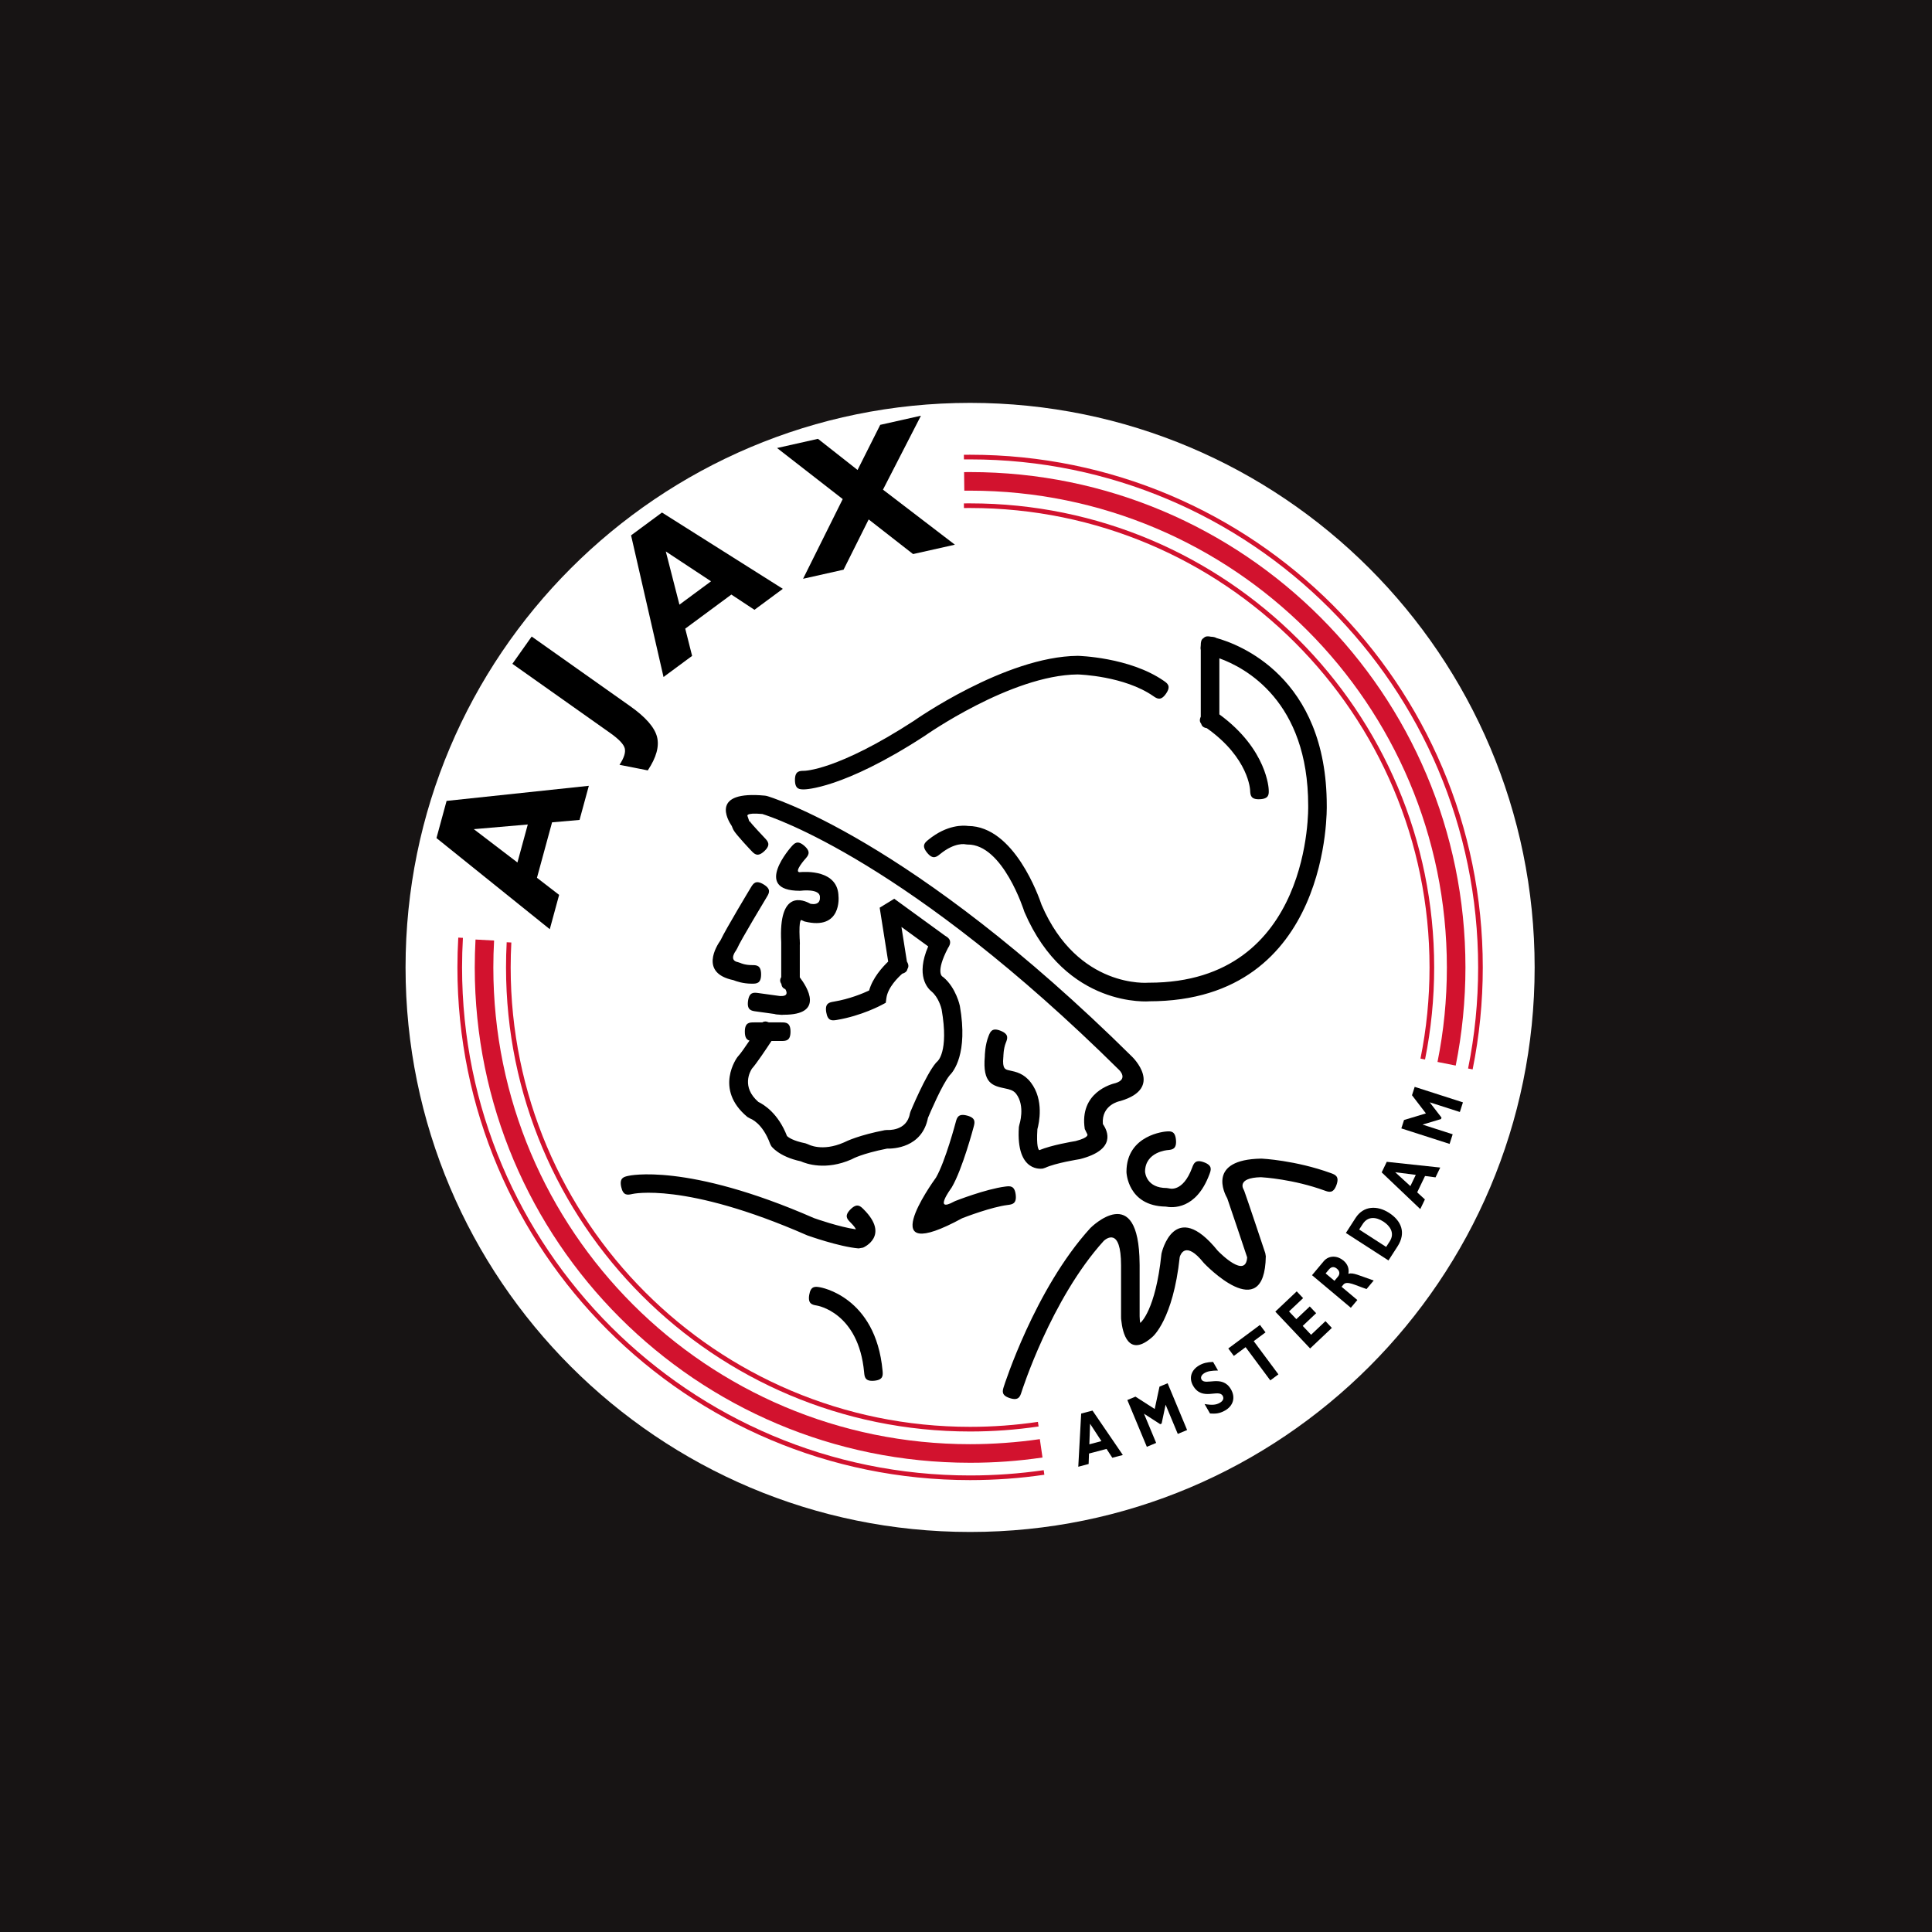<svg width="300" height="300" viewBox="0 0 300 300" fill="none" xmlns="http://www.w3.org/2000/svg">
<rect width="300" height="300" fill="#171414"/>
<path d="M150.637 237.883C199.052 237.883 238.299 198.635 238.299 150.221C238.299 101.808 199.052 62.559 150.637 62.559C102.223 62.559 62.974 101.808 62.974 150.221C62.974 198.635 102.223 237.883 150.637 237.883Z" fill="white"/>
<path d="M223.216 164.898C223.701 162.482 224.067 160.049 224.309 157.613C224.546 155.211 224.669 152.746 224.669 150.221C224.669 129.778 216.382 111.271 202.985 97.873C189.587 84.477 171.079 76.19 150.637 76.19C150.343 76.19 150.042 76.191 149.737 76.194L149.703 73.31C150.008 73.306 150.319 73.304 150.637 73.304C171.876 73.304 191.104 81.914 205.024 95.834C218.944 109.753 227.554 128.982 227.554 150.221C227.554 152.781 227.424 155.342 227.172 157.895C226.915 160.483 226.537 163.009 226.043 165.461L223.216 164.898Z" fill="#D2122E"/>
<path d="M220.572 164.376C221.038 162.065 221.392 159.72 221.626 157.35C221.857 155.013 221.978 152.636 221.978 150.222C221.978 130.523 213.992 112.688 201.081 99.777C188.172 86.868 170.337 78.882 150.638 78.882C150.478 78.882 150.319 78.883 150.157 78.884C150.001 78.886 149.842 78.886 149.68 78.89L149.672 78.168C149.829 78.166 149.992 78.164 150.155 78.163C150.315 78.163 150.476 78.162 150.638 78.162C170.536 78.162 188.552 86.228 201.592 99.269C214.632 112.308 222.699 130.324 222.699 150.222C222.699 152.645 222.578 155.047 222.342 157.419C222.103 159.83 221.746 162.199 221.28 164.518L220.572 164.376Z" fill="#D2122E"/>
<path d="M227.963 165.917C228.48 163.354 228.873 160.755 229.135 158.126C229.392 155.533 229.525 152.896 229.525 150.221C229.525 128.438 220.695 108.716 206.419 94.439C192.143 80.164 172.421 71.334 150.637 71.334C150.477 71.334 150.318 71.335 150.157 71.335C150 71.335 149.84 71.338 149.679 71.339L149.67 70.618C149.829 70.616 149.991 70.615 150.154 70.614C150.314 70.614 150.476 70.611 150.637 70.611C172.62 70.611 192.522 79.524 206.93 93.93C221.335 108.336 230.246 128.238 230.246 150.22C230.246 152.905 230.112 155.566 229.851 158.195C229.585 160.864 229.188 163.487 228.67 166.057L227.963 165.917Z" fill="#D2122E"/>
<path d="M76.723 146.046C76.682 146.779 76.652 147.473 76.634 148.131C76.614 148.837 76.605 149.535 76.605 150.221C76.605 170.664 84.891 189.173 98.287 202.569C111.686 215.965 130.194 224.253 150.637 224.253C152.432 224.253 154.248 224.185 156.077 224.051C157.939 223.916 159.734 223.722 161.464 223.468L161.88 226.32C159.988 226.596 158.119 226.805 156.281 226.936C154.45 227.07 152.569 227.137 150.638 227.137C129.399 227.137 110.168 218.528 96.249 204.608C82.33 190.688 73.72 171.46 73.72 150.221C73.72 149.483 73.731 148.759 73.75 148.052C73.772 147.29 73.801 146.568 73.838 145.89L76.723 146.046Z" fill="#D2122E"/>
<path d="M79.4 146.351C79.365 147.002 79.34 147.645 79.323 148.281C79.306 148.927 79.297 149.576 79.297 150.221C79.297 169.92 87.282 187.755 100.192 200.665C113.102 213.575 130.937 221.559 150.637 221.559C152.407 221.559 154.173 221.494 155.927 221.366C157.705 221.235 159.453 221.042 161.168 220.788L161.273 221.502C159.515 221.761 157.75 221.958 155.978 222.088C154.224 222.216 152.441 222.282 150.637 222.282C130.738 222.282 112.723 214.215 99.682 201.174C86.641 188.135 78.576 170.12 78.576 150.221C78.576 149.564 78.584 148.912 78.601 148.264C78.618 147.602 78.645 146.951 78.678 146.314L79.4 146.351Z" fill="#D2122E"/>
<path d="M71.881 145.631C71.837 146.401 71.803 147.167 71.782 147.925C71.76 148.69 71.749 149.456 71.749 150.221C71.749 172.004 80.579 191.727 94.855 206.003C109.131 220.277 128.853 229.108 150.637 229.108C152.559 229.108 154.473 229.037 156.377 228.901C158.307 228.763 160.204 228.556 162.066 228.287L162.166 228.998C160.26 229.275 158.345 229.486 156.428 229.623C154.525 229.757 152.592 229.83 150.637 229.83C128.654 229.83 108.751 220.919 94.345 206.512C79.939 192.105 71.027 172.205 71.027 150.221C71.027 149.442 71.039 148.671 71.061 147.905C71.083 147.122 71.116 146.35 71.16 145.592L71.881 145.631Z" fill="#D2122E"/>
<path fill-rule="evenodd" clip-rule="evenodd" d="M171.027 223.777L169.153 224.272L169.266 221.078L171.027 223.777ZM169.644 219.035L167.884 219.498L167.434 227.755L169.041 227.329L169.1 225.704L171.822 224.987L172.72 226.361L174.354 225.931L169.644 219.035Z" fill="black"/>
<path fill-rule="evenodd" clip-rule="evenodd" d="M180.046 215.316L181.308 214.791L184.333 222.054L182.885 222.658L180.994 218.12L180.376 221.053L180.155 221.145L177.636 219.517L179.527 224.056L178.079 224.659L175.053 217.394L176.313 216.869L179.303 218.787L180.046 215.316Z" fill="black"/>
<path fill-rule="evenodd" clip-rule="evenodd" d="M189.132 212.81C188.086 212.826 187.517 212.927 187.052 213.195C186.565 213.475 186.379 213.875 186.574 214.214C187.168 215.244 189.776 213.357 191.146 215.739C191.9 217.048 191.456 218.315 190.241 219.014C189.289 219.561 188.639 219.523 187.891 219.486L187.046 218.016C188.204 218.214 188.817 218.168 189.416 217.825C189.938 217.523 190.084 217.134 189.855 216.734C189.21 215.614 186.67 217.62 185.26 215.171C184.583 213.99 184.949 212.741 186.213 212.014C186.821 211.662 187.466 211.506 188.367 211.48L189.132 212.81Z" fill="black"/>
<path fill-rule="evenodd" clip-rule="evenodd" d="M196.508 206.89L194.678 208.251L198.512 213.411L197.252 214.346L193.419 209.188L191.589 210.546L190.728 209.389L195.648 205.734L196.508 206.89Z" fill="black"/>
<path fill-rule="evenodd" clip-rule="evenodd" d="M206.81 206.197L203.435 209.388L198.029 203.669L201.355 200.523L202.347 201.572L200.16 203.638L201.294 204.837L203.38 202.866L204.371 203.913L202.285 205.887L203.585 207.261L205.818 205.148L206.81 206.197Z" fill="black"/>
<path fill-rule="evenodd" clip-rule="evenodd" d="M205.843 197.736L206.354 197.126C206.733 196.674 207.158 196.633 207.609 197.013C208.122 197.443 208.026 197.915 207.747 198.248L207.213 198.885L205.843 197.736ZM203.729 198.011L209.758 203.069L210.767 201.866L208.319 199.81L208.609 199.464C209.156 198.814 210.473 199.594 212.197 200.161L213.307 198.838C210.969 198.035 210.103 197.558 209.378 197.794C209.522 196.977 209.258 196.285 208.595 195.728C207.694 194.973 206.369 194.863 205.539 195.851L203.729 198.011Z" fill="black"/>
<path fill-rule="evenodd" clip-rule="evenodd" d="M211.051 190.918L211.597 190.072C212.403 188.822 213.678 188.953 214.812 189.686C215.781 190.31 216.651 191.432 215.795 192.759L215.24 193.62L211.051 190.918ZM208.989 191.454L215.601 195.721L217.012 193.534C218.373 191.423 217.598 189.559 215.698 188.334C213.885 187.164 211.741 187.188 210.494 189.119L208.989 191.454Z" fill="black"/>
<path fill-rule="evenodd" clip-rule="evenodd" d="M219.842 182.432L219.003 184.177L216.646 182.021L219.842 182.432ZM215.335 180.407L214.548 182.046L220.539 187.745L221.259 186.247L220.059 185.148L221.279 182.609L222.908 182.819L223.639 181.297L215.335 180.407Z" fill="black"/>
<path fill-rule="evenodd" clip-rule="evenodd" d="M219.254 170.068L219.672 168.767L227.164 171.175L226.685 172.669L222.005 171.167L223.836 173.538L223.761 173.767L220.892 174.627L225.572 176.131L225.092 177.626L217.599 175.218L218.017 173.916L221.415 172.887L219.254 170.068Z" fill="black"/>
<path fill-rule="evenodd" clip-rule="evenodd" d="M73.573 128.752L81.954 128.027L80.347 133.926L73.573 128.752ZM86.82 138.958L83.379 136.302L85.725 127.691L89.99 127.318L91.435 122.019L69.346 124.364L67.775 130.134L85.37 144.287L86.82 138.958Z" fill="black"/>
<path fill-rule="evenodd" clip-rule="evenodd" d="M96.195 118.76C96.895 117.701 97.167 116.853 97.015 116.215C96.862 115.577 96.102 114.774 94.733 113.808L79.562 103.078L82.558 98.841L97.875 109.671C100.247 111.35 101.627 112.924 102.016 114.395C102.403 115.868 101.927 117.609 100.586 119.626L96.195 118.76Z" fill="black"/>
<path fill-rule="evenodd" clip-rule="evenodd" d="M103.384 85.629L110.409 90.264L105.503 93.89L103.384 85.629ZM107.471 101.845L106.403 97.616L113.565 92.323L117.151 94.691L121.557 91.433L102.791 79.585L97.992 83.131L103.032 105.125L107.471 101.845Z" fill="black"/>
<path fill-rule="evenodd" clip-rule="evenodd" d="M124.7 89.872L130.857 77.497L120.661 69.567L127.013 68.141L133.162 72.977L136.682 65.97L143.004 64.55L137.108 76.033L148.274 84.579L141.78 86.036L134.887 80.656L130.988 88.46L124.7 89.872Z" fill="black"/>
<path d="M97.565 182.587C97.591 182.582 106.525 180.447 126.393 189.144C126.725 189.263 130.296 190.519 132.899 190.89C132.843 190.718 132.643 190.399 132.068 189.825C131.559 189.314 131.049 188.805 132.068 187.786C133.088 186.767 133.598 187.275 134.107 187.786C138.258 191.935 134.035 193.722 134.023 193.729L133.33 193.853C130.288 193.601 125.399 191.843 125.385 191.84L125.3 191.806C106.264 183.463 98.197 185.401 98.174 185.404C97.469 185.561 96.764 185.714 96.46 184.306C96.157 182.896 96.861 182.742 97.565 182.587ZM140.105 151.194C139.488 151.737 137.866 153.305 137.638 154.981L137.539 155.711L136.894 156.054C136.886 156.06 133.802 157.731 129.959 158.372C129.247 158.488 128.536 158.608 128.299 157.188C128.063 155.77 128.774 155.651 129.485 155.531C131.921 155.126 133.992 154.257 134.954 153.806C135.513 151.828 137.035 150.154 137.917 149.312L136.596 140.946L138.86 139.559L146.713 145.27C147.284 145.586 147.497 145.897 147.528 146.205C147.571 146.47 147.485 146.801 147.183 147.246C145.235 151.006 146.318 151.624 146.321 151.626L146.517 151.767C148.461 153.411 149.039 156.16 149.039 156.167L149.051 156.223C150.345 163.638 148.035 166.416 147.457 166.981C146.281 168.43 144.447 172.738 144.093 173.58C143.171 178.257 138.683 178.381 137.74 178.355C133.792 179.139 132.37 179.951 132.366 179.953L132.224 180.026C128.231 181.787 125.205 180.714 124.341 180.327C120.906 179.595 119.772 177.977 119.769 177.973L119.595 177.635C118.391 174.327 116.535 173.708 116.529 173.706L116.061 173.447C110.8 169.088 114.492 164.164 114.503 164.149L114.638 163.987C114.94 163.685 115.688 162.613 116.384 161.582C115.967 161.47 115.658 161.143 115.658 160.198C115.658 158.756 116.379 158.756 117.1 158.756H118.373C118.616 158.593 118.93 158.549 119.389 158.756H121.307C122.028 158.756 122.75 158.756 122.75 160.198C122.75 161.64 122.028 161.64 121.307 161.64H119.799C119.029 162.81 117.435 165.198 116.76 165.938C116.464 166.389 115.098 168.783 117.755 171.105C118.588 171.503 120.835 172.856 122.205 176.404C122.422 176.612 123.142 177.149 125.075 177.535L125.498 177.694C125.504 177.696 127.63 178.899 131.047 177.397C131.533 177.151 133.479 176.251 137.384 175.492L137.745 175.463C137.753 175.463 140.791 175.715 141.283 172.932L141.373 172.634C141.38 172.617 143.749 166.884 145.336 165.033L145.527 164.842C145.532 164.838 147.381 163.441 146.214 156.736C146.149 156.459 145.737 154.877 144.658 153.965L144.67 153.974C144.045 153.478 142.163 151.516 144.131 146.956L139.976 143.935L140.825 149.309C141.128 149.814 141.096 150.16 140.919 150.438C140.862 150.757 140.655 151.031 140.105 151.194ZM176.961 204.385V204.388V204.391C176.964 204.488 177.002 205.473 177.079 205.402L177.113 205.376C177.12 205.37 179.436 203.461 180.338 194.789L180.366 194.612C180.373 194.589 182.337 185.86 189.097 194.221C189.541 194.674 193.445 198.575 193.659 195.247C193.194 193.855 191.02 187.348 190.572 186.089C190.121 185.301 187.429 180.065 195.81 179.91H195.912C195.927 179.91 201.147 180.159 206.66 182.162C207.336 182.409 208.015 182.655 207.525 184.007C207.035 185.359 206.356 185.114 205.68 184.867C200.86 183.116 196.237 182.821 195.789 182.796C191.937 182.887 193.098 184.684 193.101 184.688L193.212 184.937C193.619 186.022 196.466 194.574 196.474 194.597L196.554 195.076C196.376 206.061 187.01 196.198 186.982 196.172L186.897 196.077C184.1 192.594 183.305 194.786 183.187 195.192C182.152 204.937 178.982 207.563 178.971 207.571L179.006 207.544C175.136 211.026 174.299 206.764 174.122 205.092C174.08 204.9 174.077 204.689 174.077 204.477V204.474C174.07 204.315 174.066 204.158 174.077 204.006V196.497C174.077 190.478 171.761 192.346 171.4 192.673C163.205 201.701 158.63 216.126 158.618 216.167C158.396 216.854 158.177 217.54 156.807 217.101C155.439 216.662 155.659 215.975 155.879 215.289C155.893 215.245 160.66 200.205 169.284 190.718L169.346 190.656C169.368 190.637 176.862 183.161 176.957 196.247C176.961 196.329 176.961 196.412 176.961 196.497V196.532V196.565V196.599V204.385H176.961ZM171.372 192.7C171.359 192.712 171.353 192.719 171.353 192.719L171.372 192.7ZM183.171 195.249C183.171 195.253 183.171 195.256 183.171 195.256V195.249ZM125.029 133.384C125.024 133.389 123.269 135.363 124.143 135.434C125.014 135.349 130.202 135.013 130.202 139.283V139.165C130.204 139.179 130.773 144.546 124.925 143.084L124.446 142.869C124.445 142.869 124.033 142.57 124.169 145.721C124.189 145.867 124.192 146.02 124.192 146.174L124.193 146.181C124.203 146.383 124.214 146.585 124.193 146.772V151.765C125.291 153.201 128.137 157.608 121.638 157.569C121.436 157.603 121.215 157.581 120.991 157.552C120.734 157.54 120.477 157.528 120.256 157.451L117.391 157.054C116.677 156.958 115.962 156.858 116.154 155.433C116.345 154.007 117.059 154.106 117.774 154.204L121.144 154.668C122.411 154.72 122.209 154.042 121.942 153.593C121.515 153.437 121.375 153.136 121.33 152.788C121.131 152.484 121.045 152.152 121.308 151.729V146.326C120.857 138.049 124.754 139.72 125.832 140.335C127.457 140.647 127.318 139.404 127.318 139.401V139.283C127.318 137.928 124.376 138.309 124.368 138.31L124.193 138.32C116.769 138.32 122.859 131.498 122.877 131.479C123.355 130.939 123.834 130.4 124.909 131.352C125.986 132.304 125.507 132.845 125.029 133.384ZM116.654 132.095C116.647 132.089 114.231 129.552 113.888 128.867C113.777 128.646 113.698 128.451 113.641 128.285C112.94 127.253 110.318 122.733 118.799 123.549L119.076 123.599C119.14 123.618 141.291 129.948 175.812 164.106L175.8 164.095C175.814 164.108 180.818 168.927 174.001 170.955L173.887 170.982C173.88 170.984 171.002 171.527 171.253 174.541C172.013 175.631 173.37 178.532 167.7 179.984L167.582 180.006C167.572 180.008 163.904 180.585 162.304 181.332L161.943 181.451C161.931 181.453 157.725 182.269 158.21 175.006L158.284 174.651C158.285 174.642 159.246 171.761 157.787 169.845C157.358 169.283 156.703 169.145 156.119 169.022C154.145 168.606 152.549 168.27 152.921 164.036C152.921 163.908 152.943 162.276 153.509 160.864C153.776 160.196 154.044 159.526 155.378 160.06C156.714 160.596 156.447 161.266 156.178 161.934C155.806 162.869 155.806 164.041 155.806 164.042L155.793 164.178C155.622 165.975 156.106 166.078 156.704 166.205C157.785 166.431 159.001 166.69 160.074 168.099C162.147 170.818 161.337 174.422 161.086 175.335C160.915 178.057 161.245 178.521 161.386 178.596C163.288 177.808 166.488 177.269 167.029 177.181C169.302 176.589 168.822 176.09 168.82 176.088L168.443 175.316C167.57 169.64 172.587 168.324 173.233 168.178C175.244 167.553 173.797 166.161 173.794 166.157L173.782 166.146C141.195 133.901 120.114 126.933 118.372 126.396C115.595 126.149 116.084 126.755 116.086 126.756L116.379 127.624C116.379 127.624 116.379 127.407 116.466 127.582C116.605 127.859 118.743 130.117 118.748 130.123C119.243 130.648 119.737 131.173 118.689 132.161C117.642 133.145 117.149 132.619 116.654 132.095ZM151.187 174.987C151.182 175.005 149.453 181.553 147.79 184.369L147.711 184.487C147.703 184.498 144.838 188.39 148.147 186.581L148.322 186.497C148.336 186.491 153.04 184.632 156.112 184.248C156.827 184.159 157.542 184.069 157.718 185.501C157.892 186.931 157.176 187.021 156.462 187.11C153.951 187.425 149.962 188.949 149.412 189.164C135.428 196.767 144.575 183.911 145.34 182.855C146.793 180.351 148.4 174.271 148.405 174.254C148.59 173.558 148.776 172.86 150.168 173.226C151.559 173.593 151.372 174.29 151.187 174.987ZM188.903 99.076C192.232 99.993 206.018 105.005 206.018 125.099V125.083C206.02 125.169 206.778 155.48 178.434 155.48H178.541C178.503 155.482 165.531 156.65 159.079 141.625L159.033 141.495C159.024 141.466 155.742 131.064 150.233 131.139L149.912 131.106C149.908 131.104 148.32 130.719 145.984 132.616C145.425 133.069 144.867 133.525 143.959 132.409C143.052 131.293 143.611 130.838 144.171 130.384C147.094 128.009 149.635 128.157 150.332 128.256C157.49 128.293 161.333 139.29 161.737 140.505C167.365 153.585 178.294 152.596 178.327 152.593H178.435C203.818 152.593 203.135 125.194 203.135 125.115V125.099C203.135 108.872 193.389 103.682 189.342 102.224V110.927C196.808 116.378 197.004 122.579 197.004 122.597C197.04 123.317 197.074 124.038 195.632 124.106C194.188 124.173 194.154 123.453 194.12 122.733C194.119 122.718 193.969 117.736 187.4 113.075C186.83 112.981 186.604 112.717 186.514 112.383C186.303 112.124 186.222 111.794 186.456 111.289V100.932C186.41 100.741 186.406 100.496 186.456 100.181C186.459 99.74 186.493 99.316 186.895 99.073C187.204 98.747 187.614 98.787 188.032 98.869C188.434 98.883 188.711 98.959 188.903 99.076ZM161.767 140.601C161.77 140.61 161.771 140.615 161.772 140.616L161.767 140.601ZM119.056 139.306C119.044 139.324 114.901 146.193 114.47 147.27L114.267 147.625C114.264 147.629 113.089 149.123 114.601 149.407L114.978 149.532C114.98 149.533 115.635 149.86 116.74 149.86C117.462 149.86 118.183 149.86 118.183 151.303C118.183 152.746 117.462 152.746 116.74 152.746C115.377 152.746 114.317 152.374 113.895 152.2C108.582 151.1 111.268 146.873 111.886 146.003C112.68 144.294 116.576 137.838 116.588 137.818C116.96 137.202 117.332 136.583 118.565 137.326C119.8 138.07 119.429 138.687 119.056 139.306ZM113.697 152.112C113.696 152.112 113.694 152.112 113.694 152.112H113.697ZM146.22 156.756L146.223 156.774C146.223 156.774 146.222 156.769 146.22 156.756ZM144.851 154.102L144.855 154.104C144.856 154.104 144.854 154.104 144.851 154.102ZM124.867 119.69C124.881 119.69 129.96 119.693 141.95 111.904L141.905 111.932C141.946 111.904 156.067 101.934 167.332 101.84H167.383C167.405 101.841 175.371 102.03 180.691 105.706C181.284 106.116 181.878 106.526 181.061 107.709C180.244 108.892 179.651 108.482 179.058 108.073C174.569 104.972 167.662 104.736 167.318 104.727C156.953 104.835 143.599 114.26 143.56 114.286L143.515 114.315C130.806 122.572 124.917 122.574 124.899 122.574C124.179 122.583 123.458 122.593 123.44 121.15C123.425 119.708 124.146 119.699 124.867 119.69ZM181.291 178.588C181.281 178.588 177.829 178.85 177.803 181.919C177.816 182.139 178.03 184.475 181.168 184.475L181.568 184.538C181.573 184.539 183.661 185.224 185.11 181.332C185.361 180.657 185.613 179.979 186.96 180.48C188.307 180.982 188.055 181.659 187.802 182.335C185.735 187.892 182.009 187.558 181.016 187.359C175.079 187.271 174.917 182.018 174.917 182.003V181.953C174.917 176.159 181.026 175.703 181.043 175.701C181.762 175.638 182.48 175.573 182.604 177.016C182.728 178.457 182.009 178.524 181.291 178.588ZM127.314 199.885C127.339 199.89 135.979 201.263 137.043 212.835C137.108 213.553 137.174 214.27 135.744 214.4C134.313 214.53 134.247 213.811 134.181 213.093C133.321 203.75 126.859 202.728 126.841 202.725C126.13 202.604 125.419 202.483 125.656 201.063C125.893 199.644 126.604 199.765 127.314 199.885Z" fill="black"/>
</svg>
